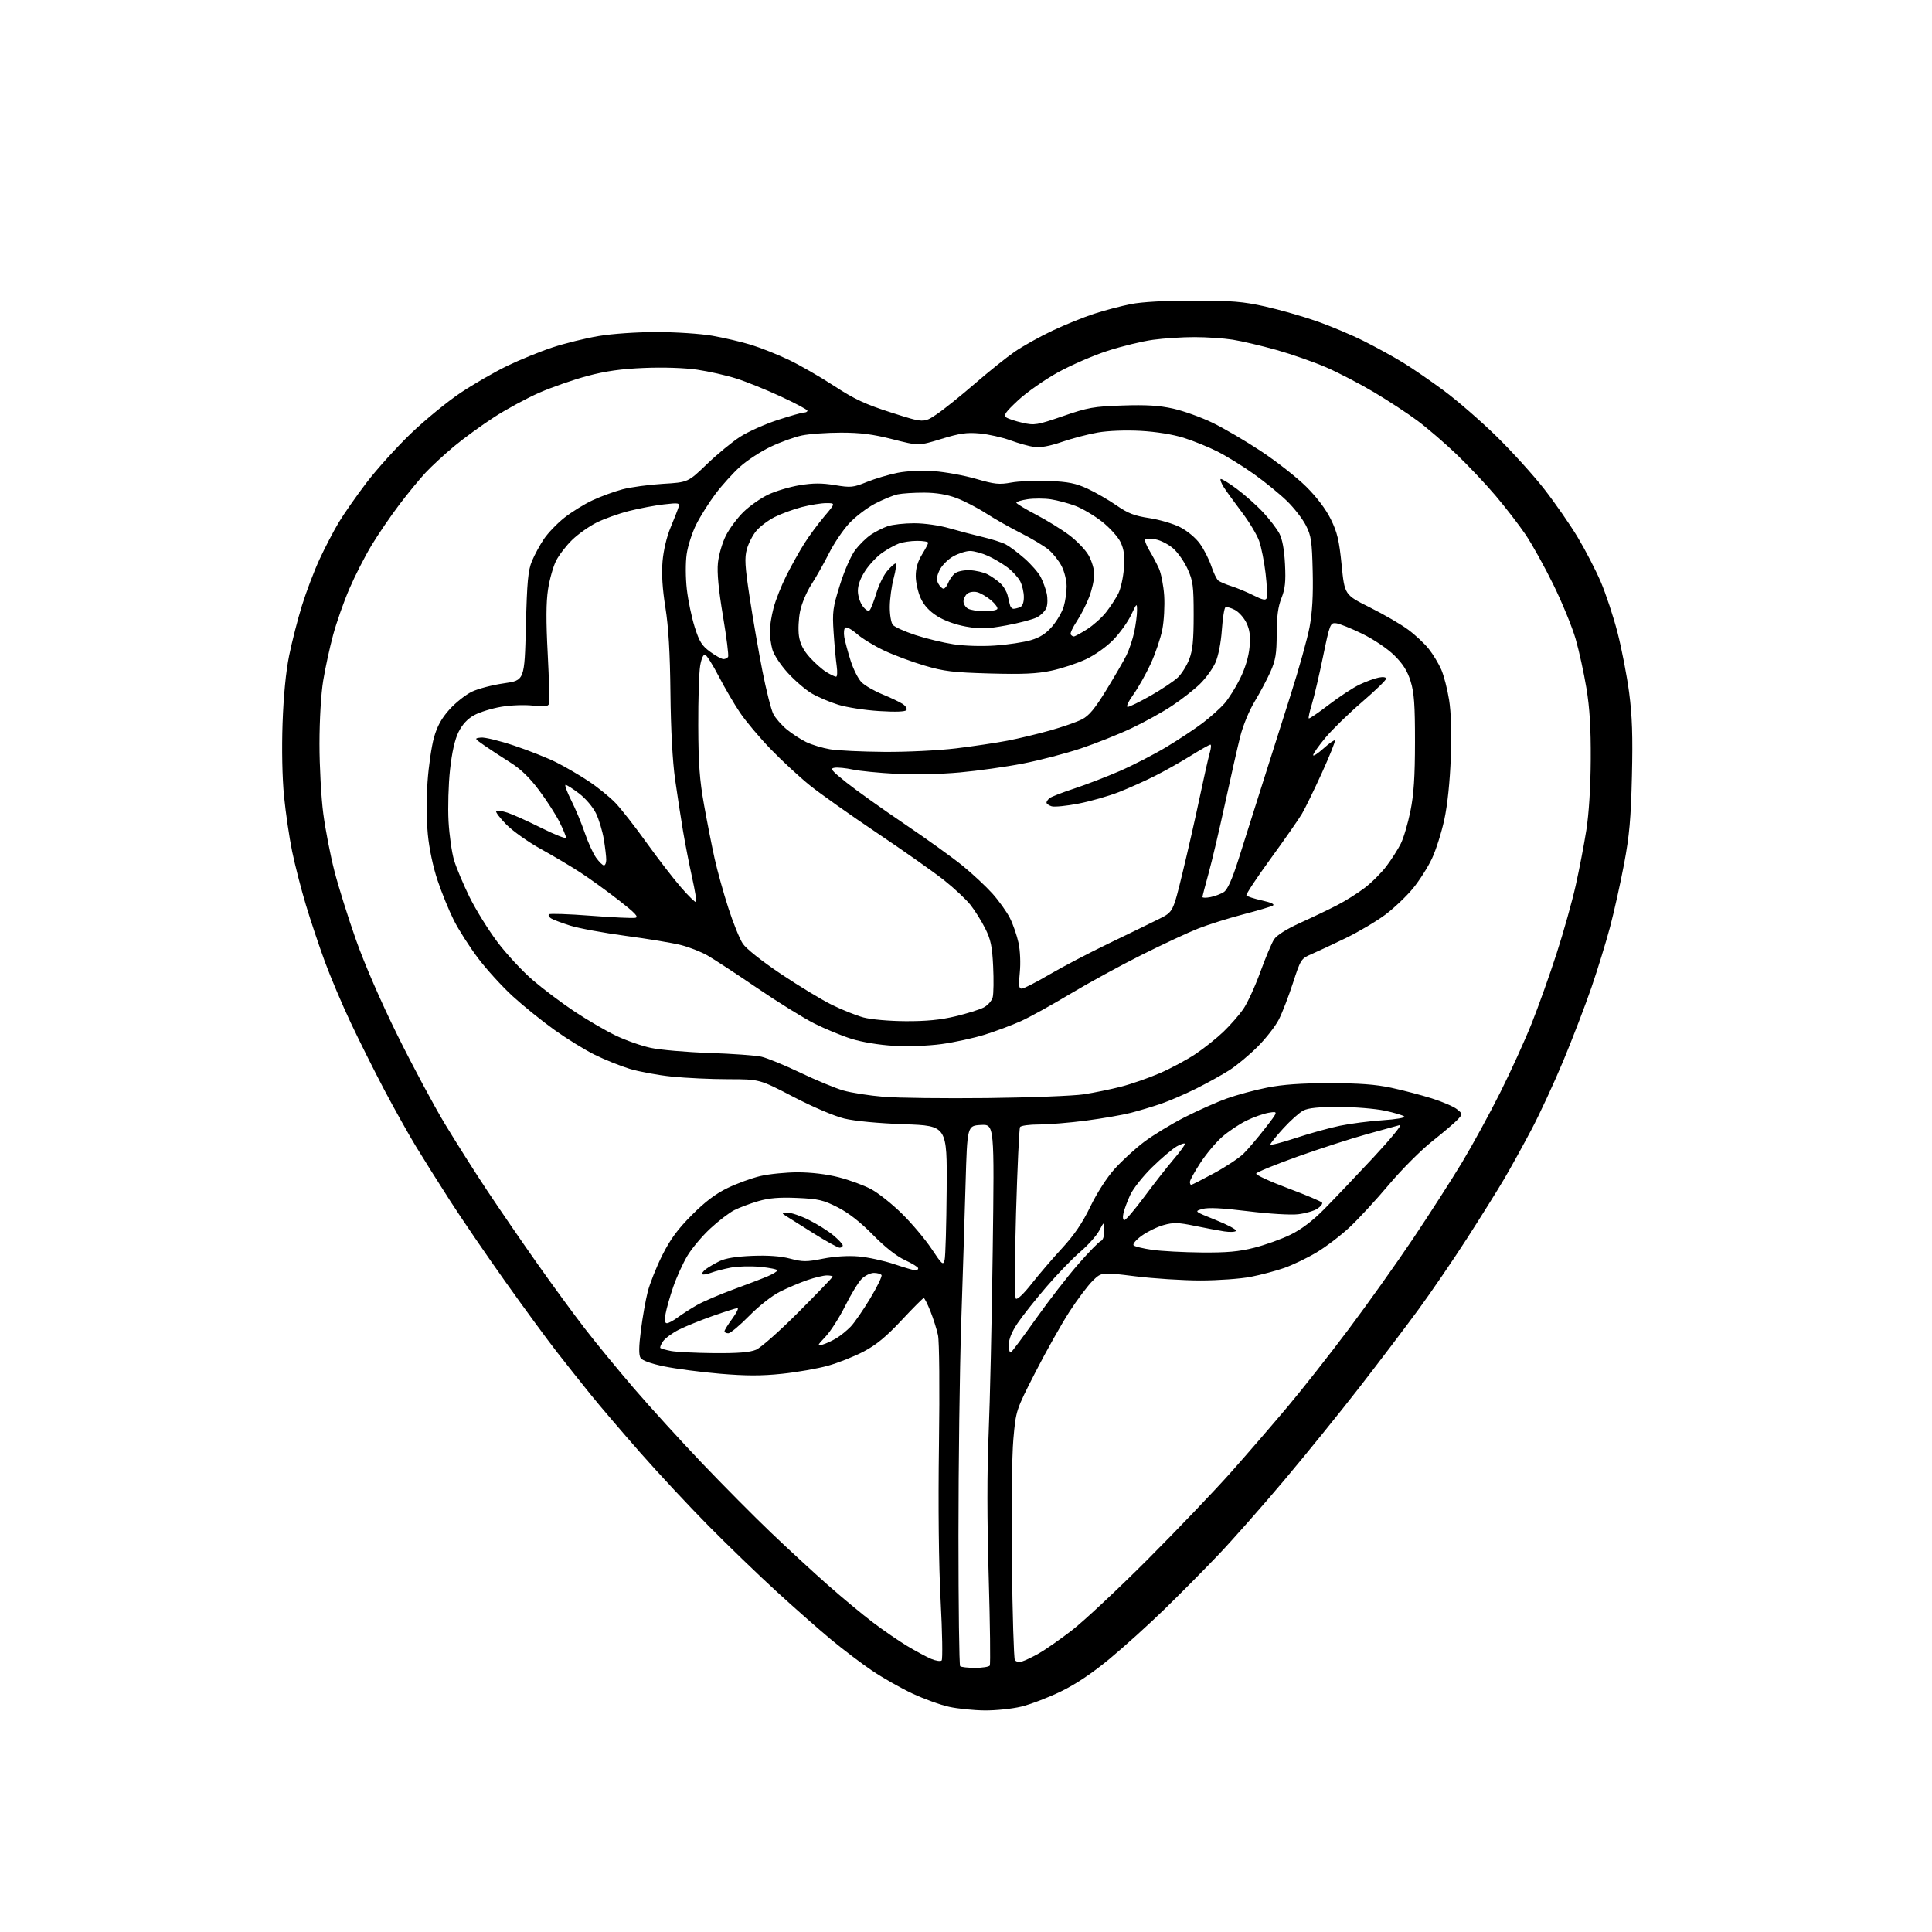 <?xml version="1.0" encoding="UTF-8" standalone="no"?>
<svg 
  version="1.1" 
  xmlns="http://www.w3.org/2000/svg" 
  xmlns:xlink="http://www.w3.org/1999/xlink" 
  xmlns:svg="http://www.w3.org/2000/svg"
  xmlns:rdf="http://www.w3.org/1999/02/22-rdf-syntax-ns#"
  xmlns:cc="http://creativecommons.org/ns#"
  xmlns:dc="http://purl.org/dc/elements/1.1/"
  viewBox="0 0 768 768"
  width="768"
  height="768"
>
<style>svg {background-color: white; }</style>"
<path stroke="none" fill="black" fill-rule="evenodd" d="M391.44,679.92C387.07,679.88 380.71,679.24 377.31,678.49C373.90,677.75 367.34,675.38 362.72,673.22C358.11,671.06 350.89,666.96 346.67,664.12C342.46,661.27 335.05,655.65 330.21,651.62C325.36,647.58 315.57,638.95 308.45,632.42C301.33,625.90 289.26,614.25 281.63,606.53C274.00,598.81 261.82,585.75 254.56,577.50C247.30,569.25 238.46,558.90 234.91,554.50C231.35,550.10 225.28,542.45 221.42,537.50C217.55,532.55 208.30,519.93 200.86,509.45C193.42,498.98 183.59,484.58 179.00,477.45C174.42,470.33 168.26,460.53 165.31,455.67C162.36,450.81 156.70,440.68 152.73,433.17C148.77,425.65 142.77,413.65 139.40,406.50C136.03,399.35 131.42,388.47 129.16,382.33C126.90,376.19 123.51,366.06 121.63,359.83C119.75,353.60 117.28,344.00 116.14,338.50C115.01,333.00 113.56,323.10 112.91,316.50C112.20,309.23 111.97,297.81 112.33,287.50C112.71,276.63 113.65,266.92 114.95,260.56C116.06,255.09 118.35,246.14 120.05,240.67C121.75,235.20 124.89,226.94 127.03,222.31C129.17,217.68 132.60,211.10 134.64,207.70C136.69,204.29 141.67,197.15 145.72,191.84C149.77,186.53 157.69,177.75 163.32,172.34C168.96,166.93 177.83,159.66 183.03,156.18C188.24,152.70 196.59,147.88 201.59,145.46C206.59,143.05 214.69,139.74 219.59,138.12C224.49,136.50 232.74,134.46 237.93,133.59C243.34,132.67 253.17,132.00 261.05,132.00C268.60,132.00 278.52,132.66 283.17,133.47C287.80,134.28 294.72,135.90 298.55,137.07C302.37,138.25 309.10,140.92 313.50,143.02C317.90,145.11 326.02,149.78 331.54,153.39C339.70,158.72 343.98,160.71 354.40,164.04C367.21,168.14 367.21,168.14 372.36,164.67C375.19,162.76 382.00,157.29 387.50,152.52C393.00,147.76 400.14,142.03 403.38,139.80C406.61,137.58 413.36,133.81 418.38,131.44C423.39,129.07 430.88,126.04 435.00,124.71C439.12,123.37 445.65,121.66 449.50,120.89C453.93,120.01 463.12,119.50 474.50,119.50C489.65,119.51 494.14,119.88 502.84,121.82C508.53,123.09 517.72,125.71 523.25,127.64C528.79,129.56 537.29,133.14 542.15,135.58C547.01,138.02 554.03,141.87 557.74,144.15C561.46,146.42 568.77,151.45 574.00,155.32C579.23,159.19 588.55,167.28 594.72,173.31C600.88,179.33 609.48,188.81 613.83,194.38C618.17,199.95 624.17,208.59 627.17,213.59C630.17,218.59 634.28,226.53 636.31,231.25C638.33,235.96 641.34,245.06 642.99,251.46C644.64,257.87 646.72,268.60 647.60,275.30C648.82,284.56 649.09,292.55 648.71,308.50C648.31,325.49 647.71,332.18 645.58,343.50C644.12,351.20 641.62,362.45 640.02,368.50C638.41,374.55 635.09,385.35 632.63,392.50C630.17,399.65 625.17,412.70 621.51,421.50C617.85,430.30 612.13,442.68 608.79,449.00C605.45,455.32 600.60,464.10 598.02,468.50C595.44,472.90 588.75,483.61 583.16,492.30C577.57,500.99 568.83,513.77 563.75,520.70C558.66,527.64 548.18,541.45 540.46,551.41C532.74,561.36 519.26,578.00 510.50,588.40C501.74,598.79 490.02,612.07 484.47,617.90C478.92,623.73 469.23,633.52 462.94,639.65C456.65,645.78 446.77,654.70 441.00,659.48C433.97,665.28 427.52,669.59 421.50,672.49C416.55,674.87 409.55,677.54 405.94,678.41C402.33,679.28 395.80,679.96 391.44,679.92zM387.61,663.00C390.51,663.00 393.14,662.59 393.45,662.08C393.76,661.57 393.57,645.71 393.02,626.83C392.36,604.28 392.35,584.78 392.99,570.00C393.52,557.62 394.26,524.86 394.62,497.19C395.29,446.89 395.29,446.89 389.89,447.19C384.50,447.50 384.50,447.50 383.83,470.50C383.47,483.15 382.68,508.29 382.08,526.36C381.49,544.44 381.00,582.28 381.00,610.45C381.00,638.62 381.30,661.97 381.67,662.33C382.03,662.70 384.71,663.00 387.61,663.00zM374.32,660.06C374.76,659.63 374.59,648.97 373.92,636.38C373.16,621.92 372.91,599.06 373.25,574.25C373.56,551.84 373.39,533.18 372.87,530.75C372.36,528.41 371.01,524.14 369.86,521.25C368.71,518.36 367.51,516.00 367.20,516.00C366.89,516.00 362.92,519.98 358.38,524.84C352.29,531.36 348.33,534.63 343.30,537.27C339.54,539.25 333.13,541.79 329.05,542.92C324.97,544.05 316.76,545.49 310.80,546.11C302.66,546.96 296.57,546.95 286.24,546.08C278.68,545.44 268.72,544.13 264.09,543.18C258.78,542.09 255.30,540.84 254.63,539.78C253.89,538.61 253.93,535.37 254.77,528.81C255.42,523.69 256.64,516.80 257.48,513.50C258.32,510.20 260.91,503.69 263.24,499.03C266.42,492.67 269.36,488.67 274.99,483.02C280.26,477.72 284.51,474.51 289.26,472.23C292.97,470.44 298.82,468.31 302.26,467.50C305.69,466.69 312.37,466.02 317.09,466.01C322.42,466.01 328.61,466.75 333.41,467.98C337.67,469.07 343.47,471.20 346.31,472.73C349.16,474.25 354.68,478.65 358.58,482.50C362.49,486.35 367.76,492.61 370.29,496.40C374.50,502.73 374.94,503.10 375.50,500.86C375.84,499.52 376.20,486.96 376.31,472.96C376.50,447.50 376.50,447.50 359.50,446.90C349.11,446.53 339.83,445.65 335.63,444.64C331.64,443.67 323.15,440.05 315.34,435.99C301.91,429.00 301.91,429.00 289.56,429.00C282.77,429.00 272.65,428.53 267.08,427.96C261.51,427.39 253.93,425.99 250.23,424.85C246.53,423.71 240.33,421.22 236.45,419.30C232.57,417.39 225.37,412.95 220.45,409.44C215.53,405.92 208.05,399.89 203.83,396.03C199.61,392.17 193.40,385.35 190.02,380.87C186.65,376.39 182.32,369.62 180.41,365.83C178.50,362.03 175.59,354.91 173.95,350.00C172.14,344.62 170.60,337.31 170.06,331.59C169.57,326.38 169.52,317.03 169.95,310.81C170.38,304.59 171.54,296.66 172.51,293.19C173.80,288.64 175.51,285.54 178.67,282.02C181.08,279.35 185.07,276.18 187.54,274.98C190.01,273.78 195.74,272.28 200.27,271.64C208.50,270.47 208.50,270.47 209.05,248.98C209.50,231.11 209.91,226.74 211.47,223.00C212.50,220.53 214.65,216.57 216.24,214.22C217.84,211.86 221.47,208.08 224.32,205.82C227.17,203.55 232.20,200.43 235.50,198.89C238.80,197.34 244.20,195.37 247.50,194.50C250.80,193.64 258.00,192.66 263.50,192.33C273.50,191.73 273.50,191.73 281.00,184.51C285.12,180.53 291.09,175.63 294.25,173.61C297.41,171.59 304.08,168.61 309.09,166.97C314.09,165.34 318.81,164.00 319.59,164.00C320.37,164.00 320.98,163.66 320.96,163.25C320.94,162.84 316.20,160.31 310.41,157.63C304.63,154.95 296.65,151.72 292.69,150.47C288.74,149.21 281.74,147.63 277.15,146.96C272.12,146.23 263.78,145.95 256.15,146.26C246.94,146.64 240.78,147.51 233.50,149.45C228.00,150.92 219.41,153.91 214.41,156.09C209.42,158.28 201.31,162.67 196.40,165.85C191.49,169.02 184.33,174.24 180.49,177.44C176.65,180.64 171.56,185.33 169.18,187.88C166.81,190.42 162.08,196.18 158.68,200.67C155.28,205.16 150.33,212.41 147.69,216.78C145.05,221.15 141.09,228.91 138.89,234.02C136.68,239.14 133.77,247.41 132.42,252.41C131.07,257.41 129.30,265.55 128.49,270.50C127.61,275.81 127.01,286.14 127.00,295.70C127.00,304.61 127.68,317.08 128.51,323.42C129.34,329.76 131.34,340.05 132.94,346.28C134.55,352.51 138.39,364.79 141.49,373.56C144.87,383.16 151.43,398.24 157.98,411.50C163.96,423.60 172.45,439.47 176.85,446.76C181.26,454.06 188.81,465.98 193.65,473.26C198.48,480.54 207.36,493.48 213.37,502.00C219.37,510.52 227.93,522.23 232.39,528.00C236.84,533.77 245.71,544.58 252.09,552.00C258.47,559.42 270.62,572.76 279.09,581.64C287.57,590.52 299.90,602.95 306.50,609.25C313.10,615.56 323.23,624.90 329.00,629.99C334.77,635.09 342.88,641.82 347.00,644.94C351.12,648.07 357.25,652.28 360.62,654.31C363.99,656.33 368.26,658.63 370.12,659.42C371.98,660.21 373.87,660.50 374.32,660.06zM406.33,660.44C407.53,660.08 410.52,658.64 413.00,657.24C415.48,655.84 421.32,651.75 426.00,648.16C430.68,644.57 444.19,631.93 456.04,620.07C467.89,608.20 482.97,592.42 489.55,585.00C496.13,577.58 506.21,565.91 511.95,559.08C517.69,552.26 528.49,538.53 535.96,528.58C543.43,518.64 554.98,502.40 561.63,492.50C568.27,482.60 577.09,468.88 581.23,462.00C585.36,455.12 592.18,442.64 596.38,434.25C600.58,425.86 606.21,413.48 608.89,406.75C611.58,400.01 616.03,387.52 618.78,379.00C621.54,370.48 624.95,358.32 626.36,352.00C627.78,345.68 629.68,335.77 630.59,330.00C631.61,323.47 632.28,312.88 632.34,302.00C632.41,289.38 631.93,281.44 630.62,273.53C629.62,267.50 627.70,258.72 626.35,254.03C625.00,249.34 621.03,239.65 617.53,232.50C614.04,225.35 609.04,216.35 606.44,212.50C603.83,208.65 598.45,201.68 594.48,197.00C590.51,192.32 583.49,184.90 578.88,180.49C574.27,176.09 567.35,170.14 563.50,167.27C559.66,164.40 551.91,159.32 546.29,155.97C540.67,152.62 532.07,148.15 527.19,146.03C522.30,143.91 513.40,140.80 507.40,139.11C501.41,137.43 493.57,135.59 490.00,135.03C486.43,134.47 479.60,134.01 474.82,134.01C470.05,134.00 462.62,134.49 458.32,135.08C454.02,135.67 445.89,137.65 440.25,139.48C434.61,141.30 425.68,145.18 420.41,148.10C415.14,151.02 408.05,156.00 404.66,159.17C399.61,163.90 398.77,165.12 400.00,165.94C400.82,166.50 403.76,167.46 406.53,168.08C411.24,169.15 412.23,168.98 422.53,165.43C432.45,162.00 434.71,161.59 446.18,161.20C455.65,160.88 460.75,161.19 466.33,162.43C470.43,163.34 477.49,165.88 482.02,168.07C486.54,170.26 495.25,175.36 501.37,179.42C507.49,183.47 515.52,189.78 519.21,193.43C523.46,197.65 527.05,202.39 529.02,206.40C531.59,211.61 532.34,214.80 533.32,224.58C534.50,236.45 534.50,236.45 544.57,241.47C550.11,244.24 556.96,248.21 559.78,250.31C562.61,252.40 566.30,255.85 567.98,257.98C569.66,260.10 571.89,263.79 572.93,266.17C573.97,268.55 575.37,273.98 576.04,278.23C576.84,283.25 577.07,291.33 576.71,301.23C576.36,310.73 575.39,320.02 574.14,325.81C573.03,330.93 570.82,337.91 569.22,341.31C567.62,344.72 564.23,350.04 561.69,353.14C559.15,356.24 554.24,360.91 550.79,363.52C547.33,366.13 540.22,370.35 535.00,372.89C529.77,375.42 523.61,378.31 521.30,379.30C517.22,381.05 517.03,381.35 513.97,390.74C512.25,396.05 509.73,402.57 508.38,405.23C507.04,407.89 503.23,412.77 499.93,416.07C496.63,419.37 491.58,423.57 488.72,425.40C485.85,427.23 479.90,430.53 475.50,432.73C471.10,434.92 464.80,437.64 461.50,438.77C458.20,439.90 452.80,441.52 449.50,442.37C446.20,443.22 438.19,444.61 431.70,445.46C425.21,446.31 416.80,447.00 413.01,447.00C409.22,447.00 405.83,447.46 405.48,448.02C405.14,448.59 404.42,463.96 403.89,482.19C403.32,501.80 403.30,515.70 403.83,516.23C404.36,516.76 406.91,514.35 410.08,510.31C413.02,506.57 418.49,500.19 422.23,496.14C427.05,490.91 430.30,486.12 433.43,479.64C436.04,474.24 439.98,468.11 443.07,464.67C445.95,461.46 451.20,456.64 454.74,453.97C458.27,451.29 465.52,446.88 470.83,444.16C476.15,441.45 483.73,438.07 487.69,436.66C491.64,435.24 498.84,433.30 503.69,432.34C509.86,431.11 517.29,430.58 528.50,430.58C540.21,430.58 546.78,431.06 553.00,432.39C557.67,433.39 564.95,435.30 569.16,436.62C573.37,437.94 577.86,439.88 579.15,440.92C581.47,442.80 581.47,442.82 579.52,444.97C578.45,446.16 573.89,450.05 569.39,453.62C564.85,457.21 557.14,464.94 552.08,470.96C547.06,476.93 540.06,484.52 536.51,487.84C532.96,491.16 527.01,495.69 523.27,497.91C519.54,500.13 513.79,502.88 510.49,504.04C507.20,505.19 501.20,506.78 497.16,507.57C493.13,508.35 484.14,509.00 477.19,509.00C470.25,509.00 458.57,508.25 451.24,507.34C437.92,505.68 437.92,505.68 434.40,509.09C432.47,510.97 428.27,516.55 425.07,521.50C421.87,526.45 415.79,537.27 411.55,545.55C403.85,560.61 403.85,560.61 402.83,572.05C402.25,578.58 401.99,599.65 402.24,621.08C402.48,641.75 403.01,659.21 403.42,659.87C403.86,660.58 405.07,660.81 406.33,660.44zM283.78,537.89C293.31,537.97 298.04,537.59 300.51,536.56C302.43,535.76 309.99,529.06 317.48,521.54C324.92,514.07 331.00,507.74 331.00,507.48C331.00,507.22 329.95,507.00 328.66,507.00C327.37,507.00 323.87,507.84 320.88,508.87C317.90,509.90 312.99,511.98 309.98,513.50C306.87,515.06 301.58,519.24 297.76,523.13C294.05,526.91 290.34,530.00 289.51,530.00C288.68,530.00 288.00,529.64 288.00,529.20C288.00,528.76 289.39,526.51 291.09,524.20C292.78,521.89 293.72,520.00 293.17,520.00C292.61,520.00 288.19,521.40 283.33,523.11C278.47,524.83 272.39,527.29 269.82,528.59C267.25,529.90 264.44,531.96 263.59,533.17C262.74,534.39 262.26,535.59 262.51,535.85C262.77,536.10 264.67,536.64 266.74,537.04C268.81,537.44 276.48,537.82 283.78,537.89zM401.85,537.59C402.31,537.31 406.82,531.25 411.87,524.13C416.91,517.02 424.45,507.29 428.62,502.53C432.78,497.76 436.82,493.62 437.60,493.32C438.46,492.99 438.98,491.38 438.96,489.14C438.91,485.50 438.91,485.50 436.98,489.15C435.92,491.16 432.54,494.95 429.46,497.58C426.38,500.21 420.29,506.51 415.93,511.58C411.57,516.65 406.42,523.14 404.50,526.00C402.18,529.45 401.00,532.36 401.00,534.66C401.00,536.56 401.38,537.88 401.85,537.59zM327.00,534.50C328.38,534.10 330.85,532.95 332.50,531.96C334.15,530.96 336.71,528.87 338.20,527.32C339.68,525.77 343.16,520.73 345.93,516.12C348.70,511.52 350.72,507.35 350.42,506.87C350.12,506.39 348.76,506.00 347.40,506.00C346.03,506.00 343.84,507.07 342.52,508.39C341.21,509.70 338.26,514.54 335.97,519.14C333.68,523.74 330.16,529.24 328.15,531.36C324.77,534.94 324.69,535.17 327.00,534.50zM265.11,526.00C265.77,526.00 267.70,524.96 269.41,523.69C271.11,522.43 274.52,520.23 277.00,518.82C279.48,517.40 286.00,514.60 291.50,512.58C297.00,510.57 303.19,508.20 305.25,507.31C307.31,506.42 309.00,505.37 309.00,504.98C309.00,504.58 305.96,503.96 302.25,503.60C298.54,503.24 293.25,503.37 290.50,503.90C287.75,504.43 284.20,505.35 282.61,505.96C281.02,506.56 279.48,506.81 279.18,506.52C278.89,506.22 279.51,505.32 280.57,504.52C281.63,503.72 284.07,502.29 286.00,501.34C288.33,500.18 292.67,499.48 299.00,499.22C305.36,498.97 310.35,499.33 314.11,500.33C319.07,501.64 320.60,501.65 327.11,500.35C331.71,499.44 337.05,499.09 341.25,499.45C344.96,499.76 351.34,501.14 355.43,502.51C359.51,503.88 363.34,505.00 363.93,505.00C364.52,505.00 365.00,504.63 365.00,504.17C365.00,503.71 362.64,502.25 359.75,500.92C356.39,499.37 351.79,495.75 347.00,490.87C342.03,485.81 337.31,482.12 333.00,479.93C327.29,477.03 325.33,476.57 316.89,476.20C309.76,475.89 305.76,476.22 301.42,477.48C298.20,478.42 293.89,480.03 291.86,481.07C289.82,482.11 285.53,485.40 282.33,488.38C279.12,491.36 275.05,496.21 273.27,499.16C271.50,502.11 268.96,507.67 267.64,511.51C266.32,515.36 264.94,520.19 264.58,522.25C264.11,524.87 264.27,526.00 265.11,526.00zM477.59,497.88C487.71,497.97 492.47,497.55 498.59,495.99C502.94,494.89 509.43,492.56 513.00,490.81C517.35,488.69 521.82,485.29 526.50,480.55C530.35,476.65 539.12,467.43 546.00,460.05C552.87,452.67 557.59,446.89 556.50,447.21C555.40,447.52 549.44,449.17 543.26,450.88C537.08,452.59 524.74,456.58 515.84,459.75C506.94,462.93 499.52,465.97 499.35,466.51C499.17,467.06 504.88,469.69 512.03,472.36C519.18,475.04 525.26,477.61 525.54,478.07C525.83,478.53 524.98,479.62 523.66,480.49C522.34,481.36 518.91,482.34 516.06,482.68C513.08,483.03 504.52,482.52 496.04,481.47C485.72,480.20 480.22,479.93 477.95,480.59C474.69,481.52 474.70,481.53 483.27,484.97C488.00,486.86 491.62,488.80 491.33,489.28C491.04,489.75 488.93,489.85 486.65,489.50C484.37,489.15 479.05,488.15 474.83,487.28C468.33,485.94 466.46,485.89 462.53,486.99C459.99,487.70 456.08,489.61 453.84,491.23C451.56,492.88 450.15,494.55 450.64,495.04C451.11,495.51 454.43,496.32 458.00,496.83C461.57,497.34 470.39,497.81 477.59,497.88zM333.75,495.99C333.06,495.98 328.38,493.40 323.35,490.24C318.31,487.08 313.36,483.96 312.35,483.31C310.65,482.22 310.71,482.11 313.09,482.06C314.51,482.03 318.34,483.33 321.59,484.97C324.84,486.60 329.19,489.33 331.25,491.04C333.31,492.75 335.00,494.56 335.00,495.07C335.00,495.58 334.44,495.99 333.75,495.99zM446.98,485.00C447.54,485.00 451.11,480.81 454.92,475.68C458.72,470.56 463.89,463.95 466.41,460.99C468.94,458.04 471.00,455.23 471.00,454.75C471.00,454.28 469.56,454.70 467.81,455.69C466.05,456.69 461.63,460.43 457.99,464.00C454.34,467.57 450.42,472.52 449.28,475.00C448.14,477.48 446.93,480.74 446.59,482.25C446.22,483.86 446.38,485.00 446.98,485.00zM473.51,471.00C473.79,471.00 477.87,468.92 482.57,466.38C487.27,463.84 492.55,460.34 494.31,458.61C496.06,456.89 499.91,452.38 502.84,448.59C508.19,441.71 508.19,441.71 504.43,442.32C502.36,442.65 498.32,444.07 495.46,445.47C492.60,446.88 488.24,449.80 485.77,451.97C483.31,454.14 479.43,458.78 477.15,462.28C474.87,465.78 473.00,469.17 473.00,469.82C473.00,470.47 473.23,471.00 473.51,471.00zM515.03,452.39C520.55,450.56 528.48,448.36 532.66,447.50C536.84,446.64 544.49,445.65 549.67,445.31C554.92,444.97 558.71,444.31 558.23,443.83C557.76,443.36 554.25,442.31 550.44,441.50C546.62,440.70 538.42,440.03 532.20,440.02C524.26,440.01 520.07,440.43 518.10,441.45C516.55,442.25 512.98,445.43 510.15,448.53C507.32,451.63 505.00,454.51 505.00,454.94C505.00,455.37 509.51,454.22 515.03,452.39zM392.50,436.49C409.55,436.29 426.81,435.62 430.84,435.00C434.88,434.38 441.53,433.02 445.61,431.97C449.69,430.93 456.64,428.51 461.06,426.59C465.48,424.68 471.88,421.23 475.30,418.94C478.71,416.64 483.68,412.68 486.34,410.13C489.00,407.58 492.53,403.55 494.19,401.18C495.84,398.80 498.90,392.17 500.98,386.43C503.06,380.70 505.53,374.84 506.47,373.40C507.55,371.76 511.43,369.32 516.84,366.86C521.60,364.71 528.20,361.55 531.50,359.85C534.80,358.15 539.75,355.04 542.50,352.94C545.25,350.85 549.13,346.97 551.13,344.32C553.13,341.67 555.69,337.66 556.82,335.41C557.95,333.16 559.68,327.31 560.67,322.41C562.01,315.78 562.47,308.76 562.48,295.00C562.50,280.17 562.15,275.38 560.75,270.85C559.47,266.72 557.73,263.94 554.27,260.53C551.54,257.84 546.14,254.20 541.52,251.93C537.11,249.77 532.42,247.89 531.11,247.75C528.81,247.51 528.61,248.03 525.93,261.00C524.40,268.43 522.41,276.91 521.51,279.85C520.60,282.79 520.04,285.37 520.25,285.58C520.46,285.79 524.07,283.34 528.26,280.12C532.45,276.91 537.97,273.29 540.52,272.10C543.06,270.90 546.46,269.66 548.07,269.34C549.81,268.99 551.00,269.17 551.00,269.79C551.00,270.36 546.67,274.55 541.38,279.11C536.08,283.66 529.56,290.02 526.88,293.25C524.19,296.47 522.00,299.58 522.00,300.17C522.00,300.75 523.84,299.57 526.09,297.54C528.34,295.51 530.39,294.06 530.65,294.32C530.91,294.58 528.61,300.34 525.53,307.11C522.45,313.89 518.86,321.25 517.56,323.47C516.25,325.69 510.64,333.73 505.09,341.35C499.54,348.97 495.21,355.53 495.46,355.93C495.71,356.33 498.48,357.24 501.63,357.94C505.43,358.79 506.87,359.49 505.93,360.01C505.14,360.44 499.77,362.03 494.00,363.53C488.23,365.04 480.26,367.55 476.29,369.11C472.32,370.67 462.20,375.39 453.79,379.60C445.38,383.80 432.58,390.80 425.34,395.14C418.10,399.49 409.33,404.33 405.84,405.91C402.35,407.48 395.90,409.90 391.50,411.28C387.10,412.65 379.33,414.35 374.23,415.04C368.85,415.76 360.89,416.05 355.23,415.72C349.53,415.39 342.60,414.25 338.50,412.96C334.65,411.76 328.01,409.01 323.74,406.87C319.47,404.72 309.21,398.36 300.95,392.73C292.69,387.10 283.81,381.29 281.23,379.81C278.65,378.34 273.83,376.45 270.52,375.63C267.21,374.80 257.39,373.18 248.70,372.02C240.01,370.85 230.11,369.03 226.70,367.96C223.29,366.89 219.84,365.58 219.03,365.06C218.22,364.54 217.85,363.81 218.22,363.45C218.58,363.09 226.01,363.34 234.73,364.01C243.45,364.68 251.46,365.06 252.53,364.85C254.03,364.56 252.53,362.97 245.99,357.87C241.32,354.24 234.48,349.29 230.78,346.88C227.09,344.47 219.99,340.25 215.00,337.50C210.01,334.75 203.84,330.37 201.28,327.77C198.72,325.17 196.90,322.77 197.24,322.42C197.59,322.08 199.58,322.36 201.68,323.04C203.78,323.72 209.89,326.47 215.25,329.15C220.61,331.83 225.00,333.55 225.00,332.98C225.00,332.40 223.83,329.59 222.39,326.72C220.96,323.85 217.32,318.20 214.31,314.18C210.49,309.06 206.99,305.69 202.67,302.98C199.28,300.85 194.70,297.85 192.50,296.31C188.51,293.51 188.51,293.50 191.19,293.19C192.67,293.02 198.60,294.46 204.36,296.39C210.13,298.31 217.69,301.32 221.17,303.06C224.65,304.81 230.43,308.17 234.00,310.55C237.57,312.92 242.37,316.80 244.65,319.18C246.92,321.56 252.50,328.68 257.02,335.00C261.55,341.32 267.73,349.33 270.75,352.79C273.77,356.26 276.46,358.87 276.72,358.61C276.98,358.35 276.26,353.94 275.12,348.82C273.98,343.69 272.36,335.40 271.52,330.40C270.68,325.39 269.26,316.17 268.37,309.90C267.35,302.69 266.66,290.04 266.51,275.50C266.34,259.42 265.74,249.19 264.51,241.50C263.32,234.07 262.95,228.12 263.37,223.17C263.74,218.79 265.03,213.34 266.57,209.67C267.99,206.27 269.41,202.66 269.72,201.63C270.25,199.90 269.85,199.82 263.90,200.50C260.38,200.90 254.12,202.09 250.00,203.13C245.88,204.18 240.07,206.26 237.09,207.76C234.12,209.26 229.76,212.35 227.42,214.63C225.07,216.91 222.22,220.62 221.07,222.87C219.92,225.12 218.48,230.23 217.86,234.23C217.07,239.40 217.03,246.84 217.73,260.00C218.27,270.18 218.49,279.10 218.22,279.83C217.84,280.84 216.32,281.00 211.89,280.49C208.62,280.11 203.06,280.31 199.25,280.96C195.51,281.59 190.66,283.09 188.47,284.30C185.81,285.78 183.77,287.98 182.27,291.00C180.79,293.98 179.65,299.04 178.89,306.00C178.26,311.77 178.00,321.00 178.30,326.50C178.61,332.00 179.60,338.98 180.51,342.00C181.43,345.02 184.19,351.59 186.65,356.59C189.12,361.59 194.08,369.61 197.69,374.41C201.30,379.22 207.68,386.09 211.87,389.68C216.07,393.27 223.55,398.89 228.50,402.17C233.45,405.45 240.73,409.70 244.69,411.61C248.64,413.52 254.94,415.74 258.69,416.54C262.43,417.35 272.93,418.26 282.00,418.56C291.07,418.87 300.37,419.54 302.65,420.05C304.93,420.56 311.90,423.42 318.15,426.41C324.39,429.40 332.09,432.59 335.25,433.49C338.41,434.40 345.61,435.52 351.25,435.99C356.89,436.46 375.45,436.68 392.50,436.49zM360.00,405.93C368.20,405.97 373.88,405.42 379.79,404.00C384.35,402.91 389.40,401.33 391.02,400.49C392.66,399.64 394.26,397.82 394.62,396.40C394.97,394.99 395.05,389.47 394.79,384.13C394.41,376.19 393.84,373.47 391.63,369.07C390.15,366.12 387.51,361.90 385.77,359.70C384.02,357.50 379.33,353.11 375.34,349.94C371.35,346.77 359.35,338.31 348.66,331.13C337.98,323.96 325.92,315.42 321.87,312.15C317.82,308.88 310.86,302.44 306.42,297.85C301.98,293.26 296.45,286.69 294.14,283.26C291.83,279.83 288.04,273.34 285.71,268.84C283.38,264.34 280.95,260.48 280.31,260.27C279.59,260.03 278.82,261.74 278.32,264.69C277.87,267.34 277.53,278.05 277.57,288.50C277.62,303.58 278.10,310.08 279.88,320.00C281.11,326.88 283.00,336.47 284.08,341.33C285.16,346.19 287.61,355.01 289.53,360.94C291.44,366.87 294.02,373.24 295.26,375.11C296.58,377.10 302.81,382.05 310.38,387.13C317.47,391.88 326.58,397.40 330.62,399.40C334.67,401.40 340.35,403.67 343.24,404.45C346.25,405.26 353.42,405.89 360.00,405.93zM406.15,393.00C406.93,393.00 411.83,390.50 417.04,387.44C422.24,384.39 433.02,378.75 441.00,374.91C448.98,371.07 457.93,366.71 460.90,365.22C466.30,362.50 466.30,362.50 470.07,347.00C472.15,338.47 475.22,324.97 476.89,317.00C478.57,309.02 480.37,301.04 480.90,299.25C481.43,297.46 481.54,296.00 481.15,296.00C480.77,296.00 477.23,298.00 473.29,300.45C469.36,302.90 462.97,306.50 459.09,308.45C455.21,310.41 448.77,313.29 444.77,314.87C440.77,316.44 433.57,318.50 428.77,319.44C423.97,320.38 419.14,320.86 418.02,320.51C416.91,320.15 416.00,319.50 416.00,319.06C416.00,318.61 416.56,317.80 417.25,317.26C417.94,316.71 422.32,315.01 427.00,313.47C431.68,311.93 439.79,308.81 445.04,306.53C450.28,304.26 458.61,299.97 463.54,297.02C468.47,294.06 475.01,289.73 478.09,287.39C481.16,285.05 485.05,281.56 486.74,279.65C488.42,277.73 491.23,273.25 492.98,269.69C495.01,265.56 496.37,261.05 496.71,257.27C497.11,252.80 496.81,250.40 495.49,247.62C494.52,245.58 492.43,243.24 490.84,242.42C489.24,241.59 487.57,241.15 487.12,241.42C486.67,241.70 486.03,245.77 485.70,250.46C485.34,255.53 484.31,260.78 483.15,263.40C482.07,265.83 479.29,269.66 476.97,271.92C474.64,274.17 469.68,278.06 465.94,280.54C462.20,283.03 454.95,287.05 449.82,289.47C444.69,291.90 435.61,295.52 429.64,297.52C423.66,299.52 413.31,302.22 406.64,303.52C399.96,304.82 388.65,306.42 381.50,307.06C373.97,307.75 363.34,307.98 356.22,307.61C349.46,307.25 341.72,306.49 339.01,305.91C336.29,305.33 333.05,305.00 331.79,305.18C329.81,305.46 330.46,306.27 336.50,311.09C340.35,314.16 350.70,321.54 359.50,327.50C368.30,333.45 378.70,340.93 382.62,344.12C386.53,347.31 391.86,352.28 394.46,355.16C397.05,358.05 400.20,362.46 401.46,364.95C402.72,367.45 404.26,371.92 404.89,374.87C405.55,377.97 405.75,382.94 405.38,386.62C404.85,391.78 405.00,393.00 406.15,393.00zM481.20,356.61C482.96,356.26 485.35,355.35 486.51,354.59C487.95,353.64 489.77,349.61 492.25,341.85C494.24,335.61 498.35,322.62 501.38,313.00C504.41,303.38 509.62,286.97 512.95,276.55C516.28,266.13 519.72,253.83 520.58,249.23C521.66,243.44 522.05,236.63 521.82,227.18C521.54,215.11 521.22,212.95 519.11,208.83C517.80,206.26 514.43,201.92 511.61,199.17C508.80,196.43 502.90,191.62 498.50,188.48C494.10,185.35 487.57,181.31 484.00,179.51C480.43,177.70 474.35,175.24 470.50,174.03C466.22,172.69 459.59,171.62 453.43,171.28C447.46,170.96 440.54,171.22 436.43,171.93C432.62,172.59 426.19,174.27 422.15,175.66C417.30,177.33 413.56,178.02 411.15,177.69C409.14,177.42 404.87,176.23 401.65,175.05C398.42,173.87 392.96,172.64 389.50,172.32C384.34,171.84 381.58,172.23 374.20,174.49C365.20,177.25 365.20,177.25 354.85,174.62C346.99,172.62 342.05,171.99 334.30,171.99C328.69,172.00 321.71,172.49 318.80,173.10C315.88,173.70 310.30,175.71 306.39,177.57C302.48,179.42 296.99,183.00 294.19,185.52C291.39,188.04 287.00,192.89 284.44,196.29C281.88,199.70 278.44,205.15 276.79,208.41C275.15,211.67 273.42,217.02 272.96,220.30C272.48,223.66 272.51,229.73 273.03,234.26C273.53,238.66 274.94,245.41 276.15,249.25C277.99,255.08 279.02,256.72 282.33,259.12C284.51,260.71 286.88,262.00 287.59,262.00C288.30,262.00 289.13,261.60 289.43,261.12C289.73,260.64 288.81,253.32 287.39,244.87C285.63,234.36 284.99,227.68 285.39,223.75C285.71,220.58 287.13,215.70 288.56,212.89C289.98,210.08 293.15,205.84 295.60,203.45C298.06,201.07 302.47,197.98 305.41,196.59C308.34,195.20 313.95,193.53 317.87,192.88C323.25,192.00 326.69,191.99 331.86,192.84C338.23,193.89 339.14,193.80 344.61,191.58C347.85,190.27 353.34,188.64 356.82,187.95C360.64,187.20 366.37,186.95 371.32,187.30C375.82,187.63 383.32,189.00 388.00,190.36C395.39,192.51 397.22,192.70 402.00,191.82C405.02,191.26 411.77,190.98 417.00,191.19C424.64,191.51 427.64,192.11 432.29,194.25C435.47,195.72 440.64,198.70 443.79,200.88C448.37,204.05 450.95,205.06 456.82,205.94C460.85,206.55 466.37,208.17 469.08,209.54C471.91,210.98 475.27,213.77 476.95,216.09C478.57,218.32 480.61,222.33 481.50,225.00C482.38,227.66 483.65,230.27 484.30,230.79C484.96,231.31 487.30,232.31 489.50,233.01C491.70,233.70 495.65,235.35 498.27,236.66C501.97,238.52 503.16,238.76 503.55,237.72C503.84,236.99 503.63,232.59 503.09,227.94C502.56,223.30 501.40,217.48 500.52,215.02C499.65,212.56 496.53,207.38 493.60,203.52C490.67,199.66 487.48,195.25 486.50,193.72C485.53,192.19 484.95,190.72 485.22,190.44C485.49,190.17 488.37,191.92 491.61,194.32C494.85,196.72 499.59,200.93 502.14,203.68C504.70,206.43 507.59,210.22 508.58,212.09C509.75,214.33 510.52,218.51 510.81,224.28C511.16,231.25 510.86,234.04 509.39,237.78C508.04,241.19 507.52,245.13 507.51,252.00C507.49,259.88 507.07,262.44 505.04,267.00C503.70,270.02 500.87,275.35 498.76,278.84C496.56,282.45 494.09,288.47 492.99,292.84C491.93,297.05 489.22,309.05 486.95,319.50C484.69,329.95 481.75,342.41 480.42,347.20C479.09,351.98 478.00,356.20 478.00,356.57C478.00,356.94 479.44,356.96 481.20,356.61zM240.07,344.00C240.58,344.00 241.00,342.99 240.99,341.75C240.99,340.51 240.56,336.86 240.03,333.64C239.50,330.41 238.10,325.78 236.93,323.35C235.72,320.85 232.82,317.42 230.25,315.46C227.75,313.56 225.32,312.00 224.84,312.00C224.36,312.00 225.36,314.75 227.05,318.11C228.75,321.47 231.17,327.28 232.44,331.02C233.71,334.77 235.73,339.22 236.94,340.92C238.15,342.61 239.56,344.00 240.07,344.00zM351.53,298.88C360.49,298.95 373.06,298.33 380.03,297.49C386.89,296.65 396.10,295.28 400.50,294.43C404.90,293.58 412.51,291.75 417.42,290.37C422.33,288.99 428.01,287.01 430.06,285.97C432.89,284.53 435.20,281.75 439.78,274.29C443.08,268.90 446.68,262.70 447.77,260.50C448.86,258.30 450.26,254.12 450.88,251.20C451.49,248.29 452.00,244.46 451.99,242.70C451.98,239.60 451.90,239.66 449.62,244.50C448.32,247.25 445.14,251.67 442.56,254.33C439.85,257.13 435.24,260.40 431.60,262.10C428.14,263.72 421.98,265.75 417.91,266.61C412.20,267.83 406.60,268.08 393.50,267.72C378.88,267.31 375.24,266.87 367.50,264.58C362.55,263.12 355.33,260.43 351.45,258.60C347.57,256.78 342.75,253.84 340.73,252.07C338.71,250.29 336.61,249.12 336.06,249.46C335.51,249.80 335.32,251.52 335.62,253.29C335.93,255.05 337.07,259.28 338.15,262.67C339.23,266.06 341.17,269.90 342.47,271.20C343.77,272.50 347.46,274.64 350.67,275.96C353.88,277.27 357.51,278.99 358.74,279.78C359.97,280.57 360.70,281.68 360.34,282.25C359.93,282.92 356.11,283.07 349.50,282.66C343.89,282.32 336.55,281.18 333.18,280.13C329.82,279.09 325.09,277.07 322.67,275.65C320.25,274.23 315.97,270.56 313.17,267.49C310.35,264.41 307.61,260.26 307.04,258.21C306.47,256.17 306.01,252.91 306.01,250.96C306.00,249.01 306.67,244.85 307.49,241.71C308.31,238.57 310.62,232.74 312.62,228.75C314.63,224.76 317.84,219.03 319.76,216.00C321.68,212.97 325.25,208.14 327.70,205.25C332.15,200.00 332.15,200.00 328.47,200.00C326.45,200.00 322.06,200.71 318.72,201.57C315.38,202.44 310.53,204.22 307.95,205.52C305.37,206.83 302.09,209.29 300.66,211.00C299.22,212.70 297.53,215.98 296.89,218.30C295.93,221.79 296.11,225.03 298.01,237.50C299.26,245.75 301.53,258.87 303.06,266.65C304.59,274.44 306.55,282.16 307.40,283.81C308.26,285.47 310.66,288.22 312.73,289.94C314.80,291.65 318.31,293.93 320.51,295.00C322.72,296.07 326.99,297.36 330.01,297.86C333.03,298.36 342.71,298.82 351.53,298.88zM448.28,281.00C448.98,281.00 453.13,278.96 457.51,276.47C461.88,273.97 466.70,270.74 468.21,269.30C469.73,267.85 471.76,264.60 472.73,262.08C474.10,258.54 474.50,254.54 474.50,244.50C474.50,232.96 474.23,230.91 472.12,226.24C470.82,223.35 468.24,219.66 466.40,218.04C464.55,216.42 461.44,214.80 459.47,214.43C457.51,214.06 455.62,214.05 455.27,214.40C454.92,214.75 455.64,216.72 456.87,218.77C458.11,220.82 459.83,224.07 460.70,226.00C461.57,227.93 462.51,232.76 462.78,236.74C463.04,240.73 462.71,246.80 462.04,250.24C461.36,253.69 459.29,259.81 457.42,263.86C455.55,267.91 452.45,273.42 450.51,276.11C448.52,278.90 447.55,281.00 448.28,281.00zM332.36,269.00C332.83,269.00 332.93,267.09 332.60,264.75C332.26,262.41 331.71,256.43 331.38,251.47C330.83,243.21 331.05,241.57 333.90,232.47C335.67,226.80 338.30,220.82 339.98,218.61C341.61,216.48 344.41,213.74 346.22,212.53C348.02,211.32 351.03,209.80 352.90,209.16C354.77,208.52 359.50,208.00 363.40,208.00C367.55,208.00 373.42,208.84 377.50,210.02C381.35,211.13 387.33,212.70 390.79,213.51C394.25,214.33 398.30,215.62 399.79,216.39C401.28,217.17 404.65,219.70 407.28,222.01C409.91,224.33 412.80,227.64 413.69,229.36C414.59,231.09 415.66,234.02 416.08,235.88C416.50,237.74 416.45,240.31 415.97,241.59C415.48,242.86 413.78,244.58 412.18,245.41C410.58,246.23 405.12,247.67 400.04,248.60C392.20,250.03 389.79,250.10 383.98,249.07C379.81,248.32 375.34,246.70 372.52,244.91C369.38,242.92 367.27,240.61 365.97,237.74C364.91,235.41 364.04,231.47 364.03,229.00C364.02,225.94 364.80,223.22 366.47,220.50C367.83,218.30 368.95,216.16 368.97,215.75C368.99,215.34 367.00,215.00 364.57,215.00C362.13,215.00 358.86,215.48 357.32,216.06C355.77,216.64 352.82,218.27 350.76,219.69C348.70,221.10 345.66,224.30 344.01,226.80C342.05,229.76 341.01,232.59 341.02,234.92C341.03,236.89 341.91,239.62 342.97,241.00C344.19,242.59 345.21,243.13 345.76,242.50C346.24,241.95 347.41,238.92 348.36,235.78C349.31,232.63 351.23,228.69 352.63,227.03C354.03,225.36 355.55,224.00 355.99,224.00C356.44,224.00 356.12,226.59 355.27,229.75C354.43,232.91 353.72,238.06 353.70,241.20C353.68,244.33 354.23,247.57 354.91,248.39C355.59,249.21 359.60,251.02 363.83,252.42C368.05,253.81 374.88,255.47 379.00,256.10C383.37,256.77 390.30,256.98 395.60,256.61C400.61,256.27 406.99,255.30 409.79,254.47C413.43,253.39 415.85,251.83 418.28,248.99C420.15,246.80 422.20,243.27 422.84,241.14C423.48,239.01 424.00,235.39 424.00,233.09C424.00,230.80 423.12,227.19 422.04,225.09C420.97,222.98 418.65,220.04 416.89,218.56C415.13,217.08 410.19,214.11 405.92,211.96C401.64,209.81 395.37,206.26 391.97,204.06C388.57,201.86 383.26,199.12 380.17,197.96C376.42,196.56 372.16,195.85 367.36,195.83C363.40,195.82 358.67,196.12 356.83,196.51C355.00,196.90 350.92,198.58 347.76,200.24C344.61,201.90 340.03,205.40 337.59,208.01C335.15,210.62 331.50,216.02 329.49,220.02C327.48,224.02 324.33,229.58 322.51,232.39C320.68,235.20 318.67,239.95 318.06,242.95C317.44,245.94 317.24,250.40 317.60,252.84C318.07,255.96 319.36,258.50 321.89,261.31C323.87,263.51 326.85,266.15 328.50,267.16C330.15,268.17 331.88,268.99 332.36,269.00zM426.86,253.00C427.27,253.00 429.63,251.72 432.10,250.15C434.57,248.58 437.97,245.55 439.66,243.40C441.35,241.26 443.53,237.93 444.51,236.01C445.50,234.09 446.51,229.55 446.77,225.92C447.13,220.90 446.82,218.42 445.45,215.54C444.47,213.46 441.15,209.78 438.08,207.37C435.01,204.95 430.23,202.12 427.46,201.08C424.69,200.04 420.30,198.87 417.71,198.48C415.12,198.09 410.97,198.08 408.50,198.45C406.02,198.82 404.00,199.43 404.01,199.81C404.02,200.19 407.48,202.30 411.70,204.50C415.93,206.70 421.89,210.37 424.96,212.66C428.02,214.94 431.53,218.60 432.76,220.79C433.99,222.98 435.00,226.38 435.00,228.35C435.00,230.32 434.10,234.30 433.01,237.21C431.91,240.12 429.69,244.50 428.06,246.93C426.44,249.37 425.34,251.73 425.61,252.18C425.89,252.63 426.45,253.00 426.86,253.00zM391.19,242.97C393.77,242.99 396.13,242.59 396.44,242.09C396.75,241.59 395.62,240.02 393.93,238.59C392.23,237.17 389.75,235.72 388.41,235.39C387.05,235.05 385.32,235.32 384.49,236.01C383.67,236.69 383.00,238.07 383.00,239.07C383.00,240.08 383.79,241.36 384.75,241.92C385.71,242.48 388.61,242.95 391.19,242.97zM402.89,242.00C403.41,242.00 404.55,241.73 405.42,241.39C406.44,241.00 407.00,239.56 407.00,237.34C407.00,235.45 406.35,232.65 405.56,231.11C404.77,229.58 402.52,227.11 400.57,225.62C398.61,224.13 395.10,222.04 392.76,220.98C390.42,219.91 387.21,219.03 385.64,219.02C384.06,219.01 381.04,219.97 378.92,221.16C376.77,222.37 374.38,224.80 373.49,226.65C372.30,229.17 372.18,230.47 372.99,231.99C373.59,233.09 374.52,234.00 375.06,234.00C375.60,234.00 376.44,232.97 376.92,231.71C377.40,230.45 378.58,228.76 379.54,227.96C380.56,227.12 383.07,226.58 385.54,226.67C387.88,226.77 391.07,227.51 392.64,228.33C394.21,229.16 396.51,230.78 397.74,231.94C398.97,233.10 400.24,235.28 400.57,236.78C400.90,238.27 401.34,240.06 401.55,240.75C401.76,241.44 402.36,242.00 402.89,242.00z" />

</svg>
